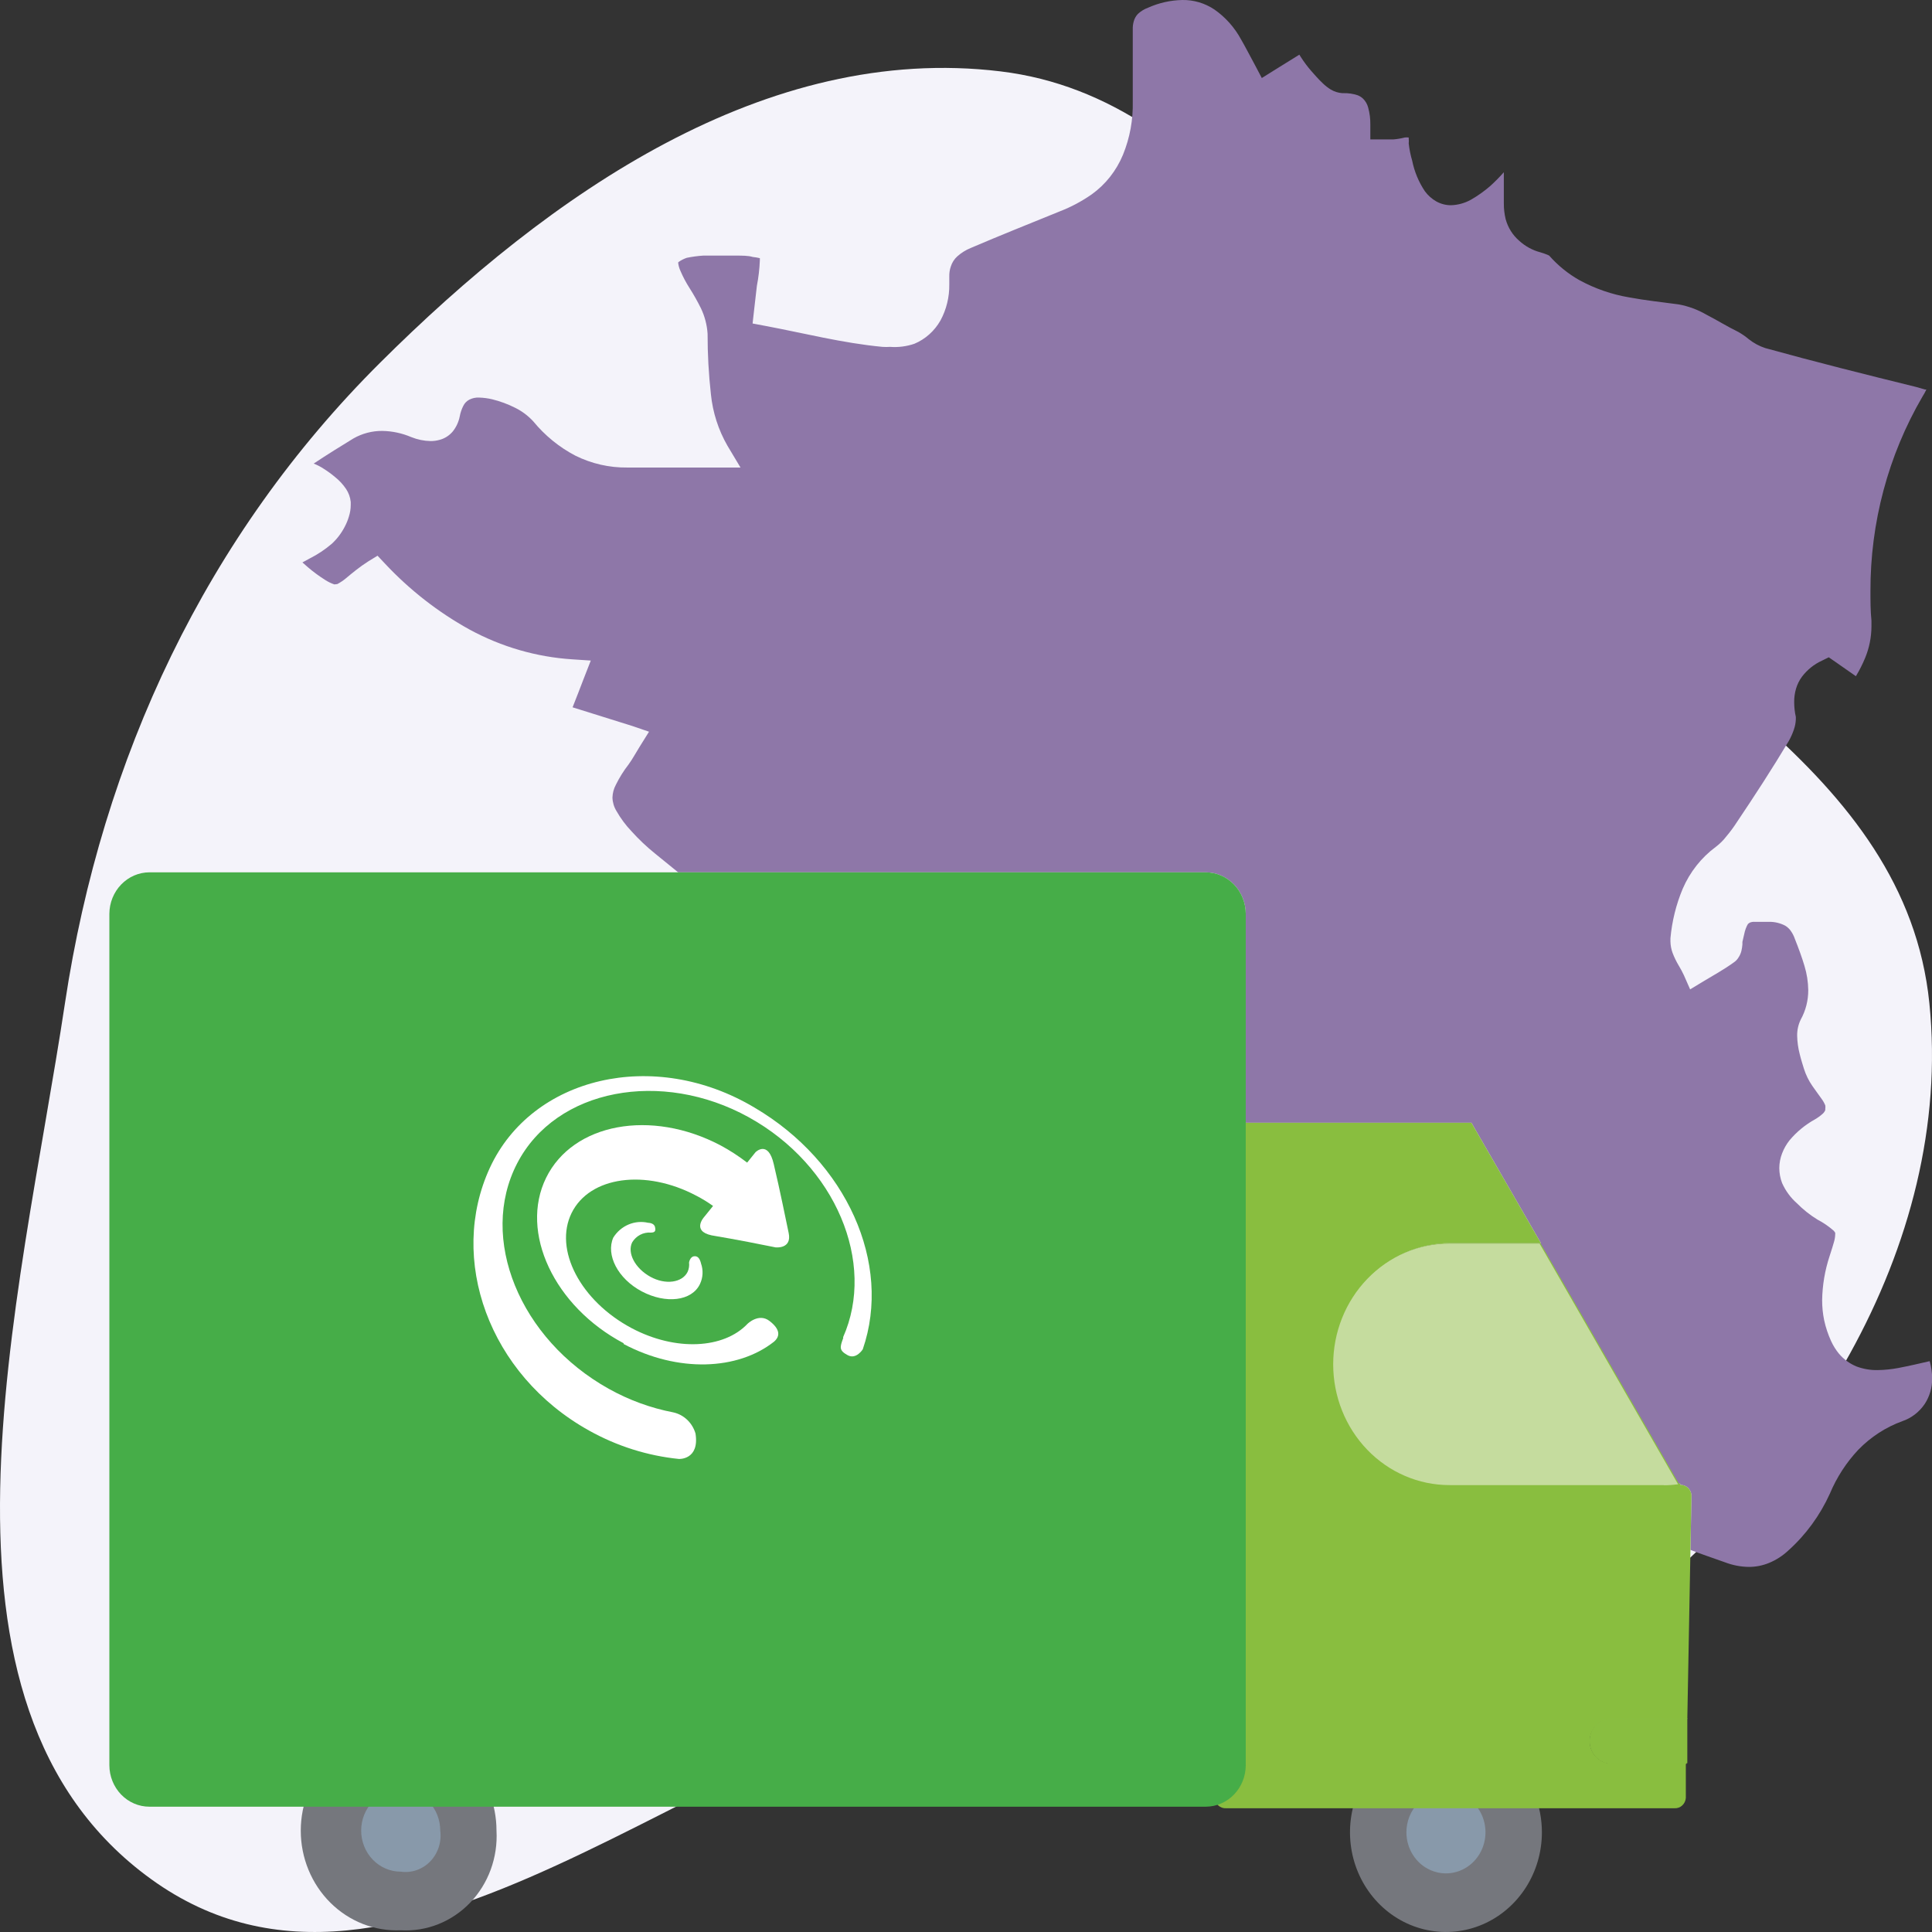 <?xml version="1.0" encoding="UTF-8"?> <svg xmlns="http://www.w3.org/2000/svg" width="260" height="260" viewBox="0 0 260 260" fill="none"><rect x="0" y="0" width="260" height="260" fill="#333333" stroke="none"/> <path fill-rule="evenodd" clip-rule="evenodd" d="M134.654 9.607C164.336 13.202 179.193 45.434 200.621 66.928C222.613 88.989 256.438 103.514 259.644 134.987C262.989 167.826 242.278 200.01 216.117 219.032C192.966 235.864 162.585 221.029 134.654 225.862C94.58 232.796 53.655 276.934 20.36 252.903C-12.259 229.36 2.625 175.569 8.745 134.987C13.736 101.901 27.788 72.079 51.14 48.826C74.018 26.044 103.074 5.783 134.654 9.607Z" fill="#F4F3FA"></path> <g clip-path="url(#clip0_424_11)"> <path d="M235.376 210.868C234.266 210.856 233.166 210.644 232.125 210.243C230.522 209.665 228.964 209.156 227.494 208.578L227.628 201.245C227.605 200.85 227.433 200.481 227.15 200.217C226.866 199.953 226.494 199.815 226.114 199.834V199.649C225.472 199.742 224.825 199.788 224.177 199.788H195.234C191.085 199.788 187.107 198.076 184.174 195.028C181.241 191.981 179.593 187.848 179.593 183.538C179.593 179.228 181.241 175.095 184.174 172.047C187.107 169 191.085 167.288 195.234 167.288H207.367L198.017 151.096H167.649V122.968C167.643 121.491 167.075 120.077 166.07 119.033C165.065 117.988 163.704 117.399 162.283 117.393H91.261L88.188 114.895C87.043 113.976 85.971 112.962 84.982 111.865C84.2 111.046 83.52 110.129 82.956 109.135C82.624 108.595 82.439 107.971 82.422 107.331C82.44 106.722 82.6 106.126 82.889 105.596C83.362 104.636 83.929 103.729 84.582 102.889C85.138 102.126 85.494 101.432 86.029 100.576L87.342 98.471L85.116 97.708L77.056 95.187C77.568 93.914 78.036 92.665 78.548 91.347L79.505 88.895L77.056 88.733C72.221 88.426 67.502 87.063 63.208 84.731C58.987 82.405 55.141 79.408 51.809 75.849L50.807 74.785L49.56 75.548C48.425 76.265 47.334 77.167 46.51 77.861C46.163 78.145 45.791 78.393 45.397 78.601L44.996 78.647C44.575 78.504 44.172 78.31 43.794 78.069C42.968 77.551 42.179 76.971 41.434 76.334L40.699 75.687L41.679 75.155C42.737 74.623 43.731 73.963 44.64 73.189C45.354 72.533 45.95 71.749 46.399 70.875C46.63 70.442 46.816 69.984 46.955 69.51C47.118 69.003 47.201 68.472 47.2 67.938V67.544C47.135 66.921 46.92 66.325 46.577 65.809C46.169 65.202 45.673 64.664 45.108 64.213C44.628 63.808 44.122 63.437 43.593 63.103C43.159 62.814 42.697 62.573 42.213 62.386C44.128 61.114 45.82 60.073 47.556 59.009C48.743 58.332 50.077 57.982 51.431 57.991C52.775 58.01 54.105 58.293 55.349 58.824C56.18 59.16 57.062 59.34 57.954 59.356C58.36 59.358 58.764 59.303 59.156 59.194C59.836 59.016 60.449 58.629 60.915 58.084C61.395 57.491 61.724 56.783 61.872 56.025C61.961 55.541 62.119 55.073 62.34 54.637C62.517 54.266 62.806 53.965 63.164 53.781C63.572 53.575 64.024 53.48 64.477 53.504V53.504C65.069 53.52 65.658 53.598 66.236 53.735C67.313 53.999 68.359 54.387 69.353 54.891C70.253 55.337 71.067 55.948 71.757 56.696C73.334 58.616 75.264 60.189 77.435 61.322C79.61 62.4 81.994 62.947 84.403 62.918H85.428C86.741 62.918 88.099 62.918 89.457 62.918C91.684 62.918 93.91 62.918 96.337 62.918H99.654L97.895 59.98C96.676 57.863 95.916 55.495 95.669 53.041C95.369 50.346 95.22 47.635 95.224 44.922C95.148 43.73 94.845 42.567 94.333 41.498C93.87 40.559 93.357 39.648 92.797 38.769C92.326 38.036 91.916 37.262 91.572 36.456C91.406 36.099 91.3 35.716 91.261 35.322L91.394 35.206C91.713 34.992 92.058 34.821 92.418 34.697C93.153 34.546 93.897 34.445 94.645 34.397C95.313 34.397 96.003 34.397 96.693 34.397H98.92C99.899 34.397 100.723 34.397 101.302 34.582C101.624 34.613 101.944 34.667 102.259 34.744V34.744V34.998C102.214 36.164 102.08 37.324 101.858 38.468C101.725 39.463 101.658 40.365 101.48 41.753L101.28 43.534L102.994 43.858C108.181 44.829 113.369 46.171 118.757 46.68C119.098 46.703 119.44 46.703 119.781 46.68C120.888 46.764 121.999 46.623 123.054 46.263C124.528 45.646 125.764 44.54 126.571 43.117C127.367 41.642 127.774 39.974 127.751 38.283C127.751 38.051 127.751 37.797 127.751 37.566V37.196C127.74 36.747 127.808 36.3 127.952 35.877C128.12 35.338 128.428 34.858 128.842 34.489C129.373 34.019 129.975 33.644 130.623 33.379C134.564 31.69 138.572 30.094 142.602 28.452C144.132 27.864 145.59 27.087 146.943 26.139C148.791 24.809 150.242 22.965 151.129 20.819C152.056 18.546 152.504 16.093 152.442 13.625C152.442 12.098 152.442 10.594 152.442 8.998V3.932C152.432 3.573 152.477 3.213 152.576 2.868C152.678 2.493 152.869 2.151 153.132 1.874C153.529 1.507 153.99 1.225 154.49 1.041C155.954 0.384 157.527 0.03 159.121 3.6569e-05C160.643 -0.023 162.137 0.419 163.418 1.272C164.91 2.309 166.146 3.695 167.025 5.32C167.604 6.315 168.161 7.425 168.895 8.767L169.808 10.502L171.433 9.484L174.862 7.356L175.062 7.68C175.48 8.329 175.941 8.948 176.443 9.53C176.844 9.97 177.356 10.594 178.001 11.196C178.333 11.523 178.699 11.81 179.092 12.052C179.564 12.329 180.088 12.495 180.628 12.537H180.807C181.448 12.521 182.087 12.614 182.699 12.815C182.97 12.918 183.22 13.075 183.434 13.278C183.766 13.605 184.004 14.021 184.124 14.48C184.331 15.232 184.428 16.012 184.413 16.794V18.76H186.328H187.553C188.055 18.716 188.554 18.631 189.044 18.505C189.222 18.483 189.401 18.483 189.579 18.505V18.644C189.601 18.867 189.601 19.092 189.579 19.315C189.666 20.099 189.823 20.873 190.046 21.628C190.345 23.107 190.928 24.507 191.76 25.745C192.175 26.307 192.698 26.772 193.297 27.11C193.9 27.444 194.573 27.618 195.256 27.619V27.619C196.197 27.593 197.119 27.339 197.95 26.879C198.873 26.35 199.745 25.73 200.555 25.028C201.195 24.447 201.805 23.829 202.38 23.178V24.103C202.38 25.013 202.38 25.915 202.38 26.81V27.342C202.371 28.067 202.454 28.79 202.625 29.493C202.932 30.623 203.561 31.631 204.429 32.384C205.251 33.14 206.236 33.679 207.301 33.957C207.618 34.048 207.93 34.156 208.236 34.281L208.481 34.397C209.652 35.727 211.029 36.845 212.555 37.705C214.647 38.843 216.903 39.624 219.234 40.018C221.461 40.434 223.687 40.665 225.913 40.966C227.226 41.208 228.491 41.677 229.654 42.354C231.012 43.048 232.414 43.927 233.928 44.667C234.423 44.947 234.892 45.272 235.331 45.639C236 46.172 236.753 46.579 237.557 46.842C244.237 48.692 251.072 50.404 257.84 52.069L259.042 52.416H259.243C259.087 52.753 258.908 53.077 258.708 53.388C254.103 61.29 251.684 70.358 251.717 79.596C251.717 80.891 251.717 82.21 251.851 83.528C251.851 83.783 251.851 84.06 251.851 84.315C251.844 85.746 251.564 87.161 251.027 88.478C250.67 89.353 250.246 90.196 249.758 91L246.975 89.057L246.107 88.455L245.172 88.918C244.125 89.397 243.208 90.136 242.5 91.069C242.142 91.555 241.87 92.103 241.699 92.688C241.526 93.281 241.443 93.897 241.454 94.516C241.455 95.178 241.529 95.838 241.676 96.482V96.806C241.656 97.28 241.566 97.748 241.409 98.194C241.231 98.715 241.008 99.219 240.741 99.697C238.515 103.421 236.155 107.053 233.728 110.662C233.3 111.325 232.832 111.958 232.325 112.558C231.914 113.093 231.434 113.568 230.901 113.97C228.958 115.404 227.421 117.353 226.448 119.614C225.562 121.73 225.006 123.978 224.8 126.276V126.692C224.81 127.222 224.908 127.746 225.09 128.242C225.322 128.845 225.605 129.425 225.936 129.977C226.18 130.38 226.403 130.797 226.604 131.226L227.45 133.146L229.208 132.082C230.5 131.295 231.969 130.509 233.394 129.468C233.618 129.31 233.808 129.105 233.951 128.866C234.136 128.594 234.272 128.288 234.351 127.964C234.417 127.683 234.461 127.397 234.485 127.108V126.761C234.619 126.229 234.708 125.744 234.819 125.327C234.889 125.081 234.978 124.841 235.086 124.61L235.242 124.332L235.465 124.171C235.676 124.081 235.904 124.041 236.133 124.055H238.159C238.877 124.058 239.585 124.232 240.229 124.564C240.482 124.715 240.708 124.911 240.897 125.142C241.177 125.502 241.396 125.908 241.543 126.345C242.055 127.64 242.5 128.843 242.834 129.977C243.158 131.032 243.33 132.131 243.346 133.238C243.354 134.625 243.008 135.99 242.344 137.194C242.009 137.873 241.841 138.628 241.854 139.391C241.872 140.212 241.984 141.027 242.188 141.82C242.366 142.56 242.589 143.254 242.767 143.832C243.029 144.659 243.412 145.44 243.903 146.146C244.348 146.793 244.793 147.372 245.127 147.857C245.335 148.134 245.507 148.437 245.639 148.759C245.663 148.905 245.663 149.053 245.639 149.199V149.384C245.567 149.572 245.453 149.738 245.305 149.87C244.983 150.161 244.632 150.417 244.259 150.633C242.959 151.348 241.797 152.304 240.83 153.455C240.409 153.983 240.071 154.576 239.828 155.213C239.581 155.845 239.453 156.52 239.45 157.202C239.453 157.892 239.581 158.575 239.828 159.215C240.294 160.255 240.97 161.178 241.81 161.921C242.643 162.764 243.57 163.502 244.571 164.119C245.369 164.533 246.116 165.046 246.797 165.646L246.975 165.9V166.085C246.967 166.43 246.915 166.772 246.819 167.103C246.686 167.581 246.485 168.229 246.218 169.046C245.585 170.96 245.246 172.967 245.216 174.991C245.216 175.885 245.305 176.776 245.483 177.651C245.693 178.625 246.007 179.571 246.419 180.473C246.701 181.09 247.06 181.665 247.487 182.185C248.134 182.939 248.942 183.526 249.847 183.896C250.761 184.235 251.727 184.4 252.697 184.382C253.615 184.366 254.531 184.273 255.435 184.105C256.883 183.827 258.307 183.503 259.688 183.179C259.901 183.931 260.014 184.709 260.022 185.492C260.034 186.721 259.685 187.923 259.02 188.939C258.285 190.027 257.23 190.839 256.014 191.252C253.79 192.059 251.767 193.371 250.092 195.092C248.482 196.801 247.184 198.799 246.263 200.991C244.932 203.932 243.021 206.548 240.652 208.67C239.905 209.368 239.046 209.924 238.114 210.313C237.223 210.687 236.27 210.876 235.309 210.868" fill="#8E77A8"></path> <path d="M53.991 255.836C52.185 255.84 50.418 255.288 48.914 254.249C47.41 253.209 46.236 251.73 45.542 249.997C44.848 248.264 44.664 246.357 45.014 244.516C45.363 242.674 46.231 240.982 47.507 239.654C48.782 238.325 50.409 237.419 52.18 237.052C53.951 236.684 55.788 236.87 57.457 237.587C59.126 238.305 60.553 239.52 61.557 241.08C62.561 242.64 63.097 244.475 63.097 246.352C63.198 247.622 63.032 248.899 62.61 250.096C62.188 251.292 61.521 252.379 60.655 253.281C59.789 254.184 58.744 254.879 57.594 255.32C56.443 255.761 55.214 255.937 53.991 255.836" fill="#8899AA"></path> <path d="M53.992 240.823C55.391 240.841 56.727 241.432 57.711 242.467C58.694 243.502 59.246 244.897 59.246 246.352C59.346 247.102 59.277 247.866 59.044 248.584C58.812 249.302 58.423 249.954 57.908 250.49C57.392 251.025 56.764 251.43 56.073 251.671C55.382 251.912 54.647 251.984 53.925 251.88C52.514 251.88 51.16 251.298 50.162 250.261C49.164 249.224 48.604 247.818 48.604 246.352C48.604 244.885 49.164 243.479 50.162 242.442C51.16 241.406 52.514 240.823 53.925 240.823H53.992ZM53.925 232.958C52.185 232.883 50.449 233.174 48.821 233.814C47.193 234.454 45.706 235.429 44.449 236.682C43.193 237.934 42.193 239.437 41.511 241.101C40.828 242.764 40.476 244.554 40.476 246.363C40.476 248.172 40.828 249.962 41.511 251.626C42.193 253.29 43.193 254.793 44.449 256.045C45.706 257.297 47.193 258.272 48.821 258.912C50.449 259.552 52.185 259.843 53.925 259.768C55.645 259.869 57.366 259.591 58.976 258.952C60.585 258.313 62.046 257.328 63.264 256.061C64.481 254.794 65.427 253.274 66.039 251.601C66.651 249.928 66.916 248.139 66.816 246.352C66.816 242.8 65.457 239.393 63.04 236.881C60.623 234.37 57.344 232.958 53.925 232.958" fill="#75777D"></path> <path d="M194.588 256.044C192.787 256.044 191.027 255.489 189.529 254.449C188.032 253.41 186.865 251.932 186.176 250.204C185.486 248.475 185.306 246.573 185.657 244.737C186.009 242.902 186.876 241.216 188.15 239.893C189.423 238.57 191.046 237.669 192.812 237.304C194.578 236.939 196.409 237.126 198.073 237.842C199.737 238.558 201.159 239.771 202.16 241.327C203.16 242.883 203.694 244.712 203.694 246.583C203.694 249.092 202.735 251.499 201.027 253.273C199.32 255.047 197.003 256.044 194.588 256.044" fill="#8899AA"></path> <path d="M194.589 241.054C195.641 241.054 196.67 241.379 197.545 241.986C198.42 242.594 199.102 243.457 199.505 244.467C199.908 245.477 200.013 246.589 199.808 247.662C199.602 248.734 199.096 249.719 198.351 250.492C197.607 251.265 196.659 251.792 195.627 252.005C194.595 252.218 193.525 252.109 192.553 251.691C191.58 251.272 190.749 250.564 190.165 249.654C189.58 248.745 189.268 247.676 189.268 246.583C189.268 245.117 189.828 243.711 190.826 242.674C191.824 241.637 193.178 241.054 194.589 241.054V241.054ZM194.589 233.167C192.035 233.167 189.538 233.953 187.415 235.428C185.291 236.902 183.636 238.997 182.659 241.449C181.681 243.9 181.426 246.598 181.924 249.2C182.422 251.803 183.652 254.193 185.458 256.07C187.264 257.946 189.565 259.224 192.07 259.741C194.575 260.259 197.171 259.993 199.531 258.978C201.89 257.963 203.907 256.243 205.326 254.037C206.745 251.83 207.502 249.236 207.502 246.583C207.502 243.025 206.142 239.612 203.72 237.096C201.298 234.58 198.014 233.167 194.589 233.167" fill="#75777D"></path> <path d="M213.936 234.254C213.959 233.466 214.277 232.719 214.821 232.171C215.366 231.622 216.095 231.316 216.853 231.316H227.072L227.629 201.245C227.606 200.85 227.434 200.481 227.151 200.217C226.867 199.953 226.495 199.815 226.115 199.834V199.649C225.473 199.742 224.826 199.788 224.178 199.788H195.235C191.086 199.788 187.108 198.076 184.175 195.028C181.242 191.981 179.594 187.848 179.594 183.538C179.594 179.228 181.242 175.095 184.175 172.047C187.108 169 191.086 167.288 195.235 167.288H207.368L198.018 151.096H165C164.618 151.077 164.243 151.213 163.956 151.477C163.669 151.74 163.492 152.11 163.464 152.507V241.957C163.492 242.352 163.67 242.719 163.957 242.979C164.245 243.239 164.62 243.37 165 243.345H225.335C225.716 243.37 226.091 243.239 226.378 242.979C226.666 242.719 226.843 242.352 226.872 241.957V237.33H216.853C216.079 237.33 215.338 237.011 214.791 236.443C214.244 235.875 213.936 235.104 213.936 234.3" fill="#89BE3F"></path> <path d="M179.604 183.619C179.604 187.913 181.246 192.032 184.169 195.068C187.092 198.105 191.056 199.811 195.189 199.811H223.999C224.647 199.811 225.294 199.764 225.936 199.672L207.301 167.288H195.234C191.1 167.288 187.136 168.994 184.214 172.031C181.291 175.067 179.649 179.186 179.649 183.48" fill="#89BE3F"></path> <path d="M223.999 199.857H195.055C190.907 199.857 186.929 198.145 183.996 195.098C181.063 192.05 179.415 187.917 179.415 183.607C179.415 179.297 181.063 175.164 183.996 172.117C186.929 169.069 190.907 167.357 195.055 167.357H207.189L225.824 199.742C225.183 199.835 224.535 199.881 223.887 199.88" fill="#C5DC9E"></path> <path d="M216.852 231.316C216.079 231.316 215.337 231.635 214.79 232.204C214.243 232.772 213.936 233.543 213.936 234.346C213.936 235.15 214.243 235.921 214.79 236.489C215.337 237.057 216.079 237.377 216.852 237.377H226.96V231.316H216.852Z" fill="#89BE3F"></path> <path d="M226.96 237.284H216.852C216.079 237.284 215.337 236.965 214.79 236.397C214.243 235.828 213.936 235.058 213.936 234.254C213.936 233.45 214.243 232.679 214.79 232.111C215.337 231.543 216.079 231.224 216.852 231.224H227.071V237.284" fill="#89BE40"></path> <path d="M162.284 243.137H20.106C18.681 243.137 17.314 242.55 16.304 241.505C15.294 240.46 14.724 239.042 14.718 237.562L14.718 122.968C14.729 121.489 15.302 120.075 16.31 119.031C17.319 117.988 18.682 117.399 20.106 117.393H162.284C163.705 117.399 165.066 117.988 166.071 119.033C167.076 120.077 167.643 121.491 167.649 122.968V237.562C167.643 239.038 167.076 240.453 166.071 241.497C165.066 242.541 163.705 243.13 162.284 243.137" fill="#46AD48"></path> <path d="M113.459 179.964C117.911 169.948 112.479 156.832 100.768 150.356C89.057 143.879 74.831 146.469 69.599 156.555C64.367 166.64 69.933 180.218 81.933 186.904C84.652 188.421 87.581 189.49 90.616 190.073C91.312 190.227 91.957 190.572 92.481 191.072C93.006 191.572 93.392 192.21 93.599 192.918C94.156 196.48 91.373 196.341 91.373 196.341C87.14 195.912 83.031 194.615 79.284 192.524C65.725 184.984 60.27 169.393 65.925 157.156C71.58 144.92 87.989 140.964 101.547 149.06C113.904 156.324 120.093 170.017 116.108 181.583C116.108 181.583 115.218 183.017 114.06 182.37C112.902 181.722 113.013 181.329 113.481 180.057" fill="white"></path> <path d="M94.333 170.017C94.495 170.465 94.567 170.942 94.544 171.42C94.521 171.897 94.404 172.365 94.2 172.793C93.109 175.106 89.591 175.5 86.363 173.788C83.135 172.076 81.509 168.861 82.534 166.548C83.028 165.759 83.743 165.146 84.583 164.79C85.422 164.435 86.346 164.354 87.231 164.558C87.231 164.558 88.01 164.558 88.144 165.114C88.278 165.669 88.144 165.877 87.565 165.877C87.073 165.841 86.582 165.945 86.142 166.177C85.703 166.409 85.333 166.761 85.072 167.195C84.381 168.63 85.472 170.688 87.521 171.822C89.569 172.955 91.817 172.608 92.53 171.174C92.712 170.778 92.781 170.337 92.73 169.902C92.73 169.902 92.842 169.162 93.376 169.069C93.91 168.977 94.177 169.393 94.333 169.994" fill="white"></path> <path d="M83.915 180.866C91.262 184.752 99.277 184.405 104.153 180.565C105.021 179.825 104.999 178.877 103.552 177.766C102.104 176.656 100.591 178.16 100.591 178.16C97.407 181.514 90.95 181.884 85.006 178.738C78.126 175.083 74.497 168.167 76.924 163.24C79.351 158.313 86.854 157.272 93.733 160.927C94.506 161.326 95.25 161.782 95.96 162.291L94.802 163.726C94.802 163.726 92.999 165.646 95.759 166.247C99.322 166.848 102.438 167.473 104.375 167.866C104.375 167.866 106.602 168.121 106.134 165.923C105.667 163.726 105.043 160.533 104.131 156.67C103.374 153.363 101.681 155.051 101.681 155.051L100.546 156.462C99.421 155.593 98.229 154.819 96.984 154.149C87.611 149.199 77.102 151.165 73.495 158.498C69.888 165.831 74.564 175.823 83.937 180.774" fill="white"></path> </g> <defs> <clipPath id="clip0_424_11"> <rect width="245.282" height="259.999" fill="white" transform="translate(14.718)"></rect> </clipPath> </defs> </svg> 